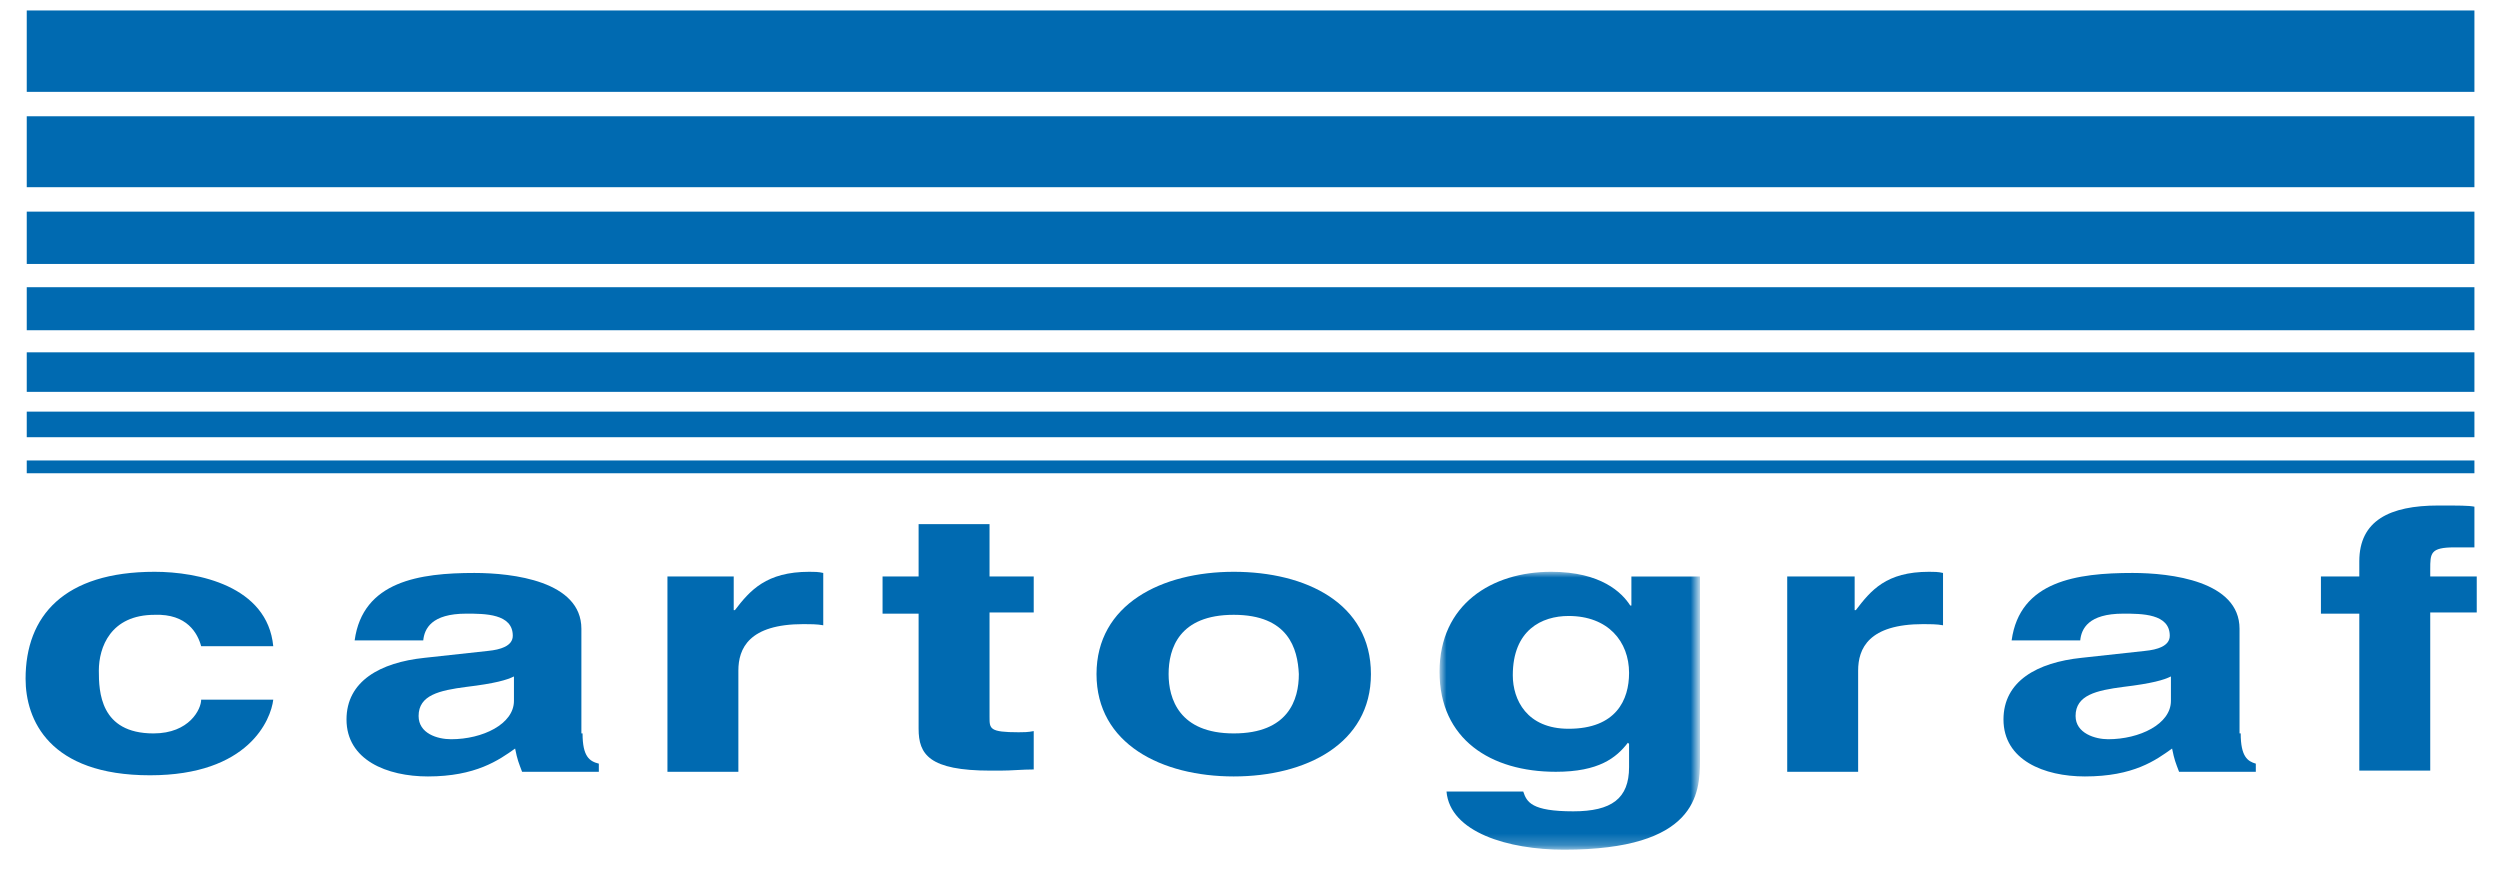 <svg version="1.1" id="Livello_1" xmlns="http://www.w3.org/2000/svg" x="0" y="0" width="215" height="75" viewBox="0 0 215 75" xml:space="preserve"><style type="text/css">.st0{fill:#006ab1}.st1{filter:url(#Adobe_OpacityMaskFilter)}.st2{fill:#fff}.st3{mask:url(#mask-2_2_);fill:#006ab1}</style><g id="Page-1_6_"><path id="Fill-1_6_" class="st0" d="M2.3 40.7h210.5v-1.1H2.3z"/><path id="Fill-2_6_" class="st0" d="M2.3 37.6h210.5v-2.2H2.3z"/><path id="Fill-3_6_" class="st0" d="M2.3 7.9h210.5v-7H2.3z"/><path id="Fill-4_6_" class="st0" d="M2.3 28.4h210.5v-3.7H2.3z"/><path id="Fill-5_6_" class="st0" d="M2.3 33.7h210.5v-3.4H2.3z"/><path id="Fill-6_6_" class="st0" d="M2.3 22.7h210.5v-4.5H2.3z"/><path id="Fill-7_6_" class="st0" d="M2.3 16.1h210.5V10H2.3z"/><g id="Group-27_6_" transform="translate(0 25.574)"><path id="Fill-8_6_" class="st0" d="M23.5 34.6c-.2 1.7-2.1 6.5-10.6 6.5-8.7 0-10.7-4.8-10.7-8.3 0-5.4 3.3-9.2 11.1-9.2 3.7 0 9.7 1.2 10.2 6.4h-6.2c-.3-1.1-1.2-2.8-4-2.7-3.8 0-4.8 2.8-4.8 4.8 0 1.8.1 5.4 4.7 5.4 3.1 0 4.1-2.1 4.1-2.9h6.2z"/><path id="Fill-10_6_" class="st0" d="M44.2 32.6c-.6.3-1.6.6-4.1.9-2.3.3-4.1.7-4.1 2.5 0 1.5 1.6 2 2.8 2 2.7 0 5.4-1.3 5.4-3.3v-2.1zm5.9 4.9c0 2 .6 2.4 1.4 2.6v.7h-6.6c-.3-.8-.4-1-.6-2-1.4 1-3.4 2.4-7.5 2.4-3.5 0-7-1.4-7-4.9 0-3.3 2.9-4.9 6.7-5.3l5.5-.6c1-.1 2.1-.4 2.1-1.3 0-1.9-2.4-1.9-4-1.9-3 0-3.6 1.3-3.7 2.3h-5.9c.7-5.1 5.6-5.8 10.3-5.8 3.3 0 9.2.7 9.2 4.8v9z"/><path id="Fill-12_6_" class="st0" d="M57.3 24h5.8v2.9h.1c1.3-1.7 2.7-3.3 6.4-3.3.4 0 .8 0 1.2.1v4.5c-.5-.1-1.2-.1-1.7-.1-4.7 0-5.6 2.1-5.6 4v8.7h-6.1V24z"/><path id="Fill-14_6_" class="st0" d="M85.1 24h3.8v3.1h-3.8v9c0 1 0 1.3 2.5 1.3.4 0 .8 0 1.3-.1v3.3c-1 0-1.9.1-2.9.1h-.8c-5.3 0-6.2-1.4-6.2-3.6v-9.9h-3.1V24H79v-4.5h6.1V24z"/><path id="Fill-16_6_" class="st0" d="M106.1 27.3c-4.7 0-5.6 2.9-5.6 5.1 0 2.1.9 5.1 5.6 5.1 4.7 0 5.6-2.9 5.6-5.1-.1-2.2-.9-5.1-5.6-5.1m0 13.9c-6.2 0-11.8-2.8-11.8-8.8 0-6 5.6-8.8 11.8-8.8 6.2 0 11.8 2.7 11.8 8.8 0 6-5.6 8.8-11.8 8.8"/><g id="Group-20_6_" transform="translate(75 4)"><defs><filter id="Adobe_OpacityMaskFilter" filterUnits="userSpaceOnUse" x="48.9" y="19.6" width="22.3" height="23.9"><feColorMatrix type="matrix" values="1 0 0 0 0 0 1 0 0 0 0 0 1 0 0 0 0 0 1 0"/></filter></defs><mask maskUnits="userSpaceOnUse" x="48.9" y="19.6" width="22.3" height="23.9" id="mask-2_2_"><g class="st1"><path id="path-1_2_" class="st2" d="M48.9 19.6h22.3v23.9H48.9z"/></g></mask><path id="Fill-18_6_" class="st3" d="M59.9 33.1c4.1 0 5.2-2.5 5.2-4.8 0-2.7-1.8-4.9-5.2-4.9-2.3 0-4.8 1.2-4.8 5.1 0 2.1 1.2 4.6 4.8 4.6zM71.2 20v15.8c0 2.9-.3 7.7-11.7 7.7-4.8 0-9.8-1.5-10.1-5H56c.3.9.7 1.7 4.3 1.7 3.3 0 4.8-1.1 4.8-3.8v-2l-.1-.1c-1 1.3-2.5 2.5-6.2 2.5-5.6 0-10-2.8-10-8.6s4.5-8.6 9.6-8.6c4.3 0 6.1 1.8 6.8 2.9h.1V20h5.9z"/></g><path id="Fill-21_6_" class="st0" d="M153.7 24h5.8v2.9h.1c1.3-1.7 2.6-3.3 6.3-3.3.4 0 .8 0 1.2.1v4.5c-.5-.1-1.2-.1-1.7-.1-4.7 0-5.6 2.1-5.6 4v8.7h-6.1V24z"/><path id="Fill-23_6_" class="st0" d="M186.7 32.6c-.6.3-1.6.6-4.1.9-2.3.3-4.1.7-4.1 2.5 0 1.5 1.7 2 2.8 2 2.7 0 5.4-1.3 5.4-3.3v-2.1zm6 4.9c0 2 .6 2.4 1.3 2.6v.7h-6.6c-.3-.8-.4-1-.6-2-1.4 1-3.3 2.4-7.5 2.4-3.5 0-7-1.4-7-4.9 0-3.3 2.9-4.9 6.7-5.3l5.5-.6c1-.1 2.1-.4 2.1-1.3 0-1.9-2.4-1.9-4-1.9-3 0-3.6 1.3-3.7 2.3H173c.7-5.1 5.6-5.8 10.4-5.8 3.3 0 9.2.7 9.2 4.8v9h.1z"/><path id="Fill-25_6_" class="st0" d="M209 40.7h-6.1V27.2h-3.3V24h3.3v-1.3c0-3.5 2.6-4.8 6.8-4.8 1.8 0 2.6 0 3.1.1v3.5h-1.7c-2.1 0-2.1.5-2.1 1.9v.6h4v3.1h-4v13.6z"/></g></g></svg>